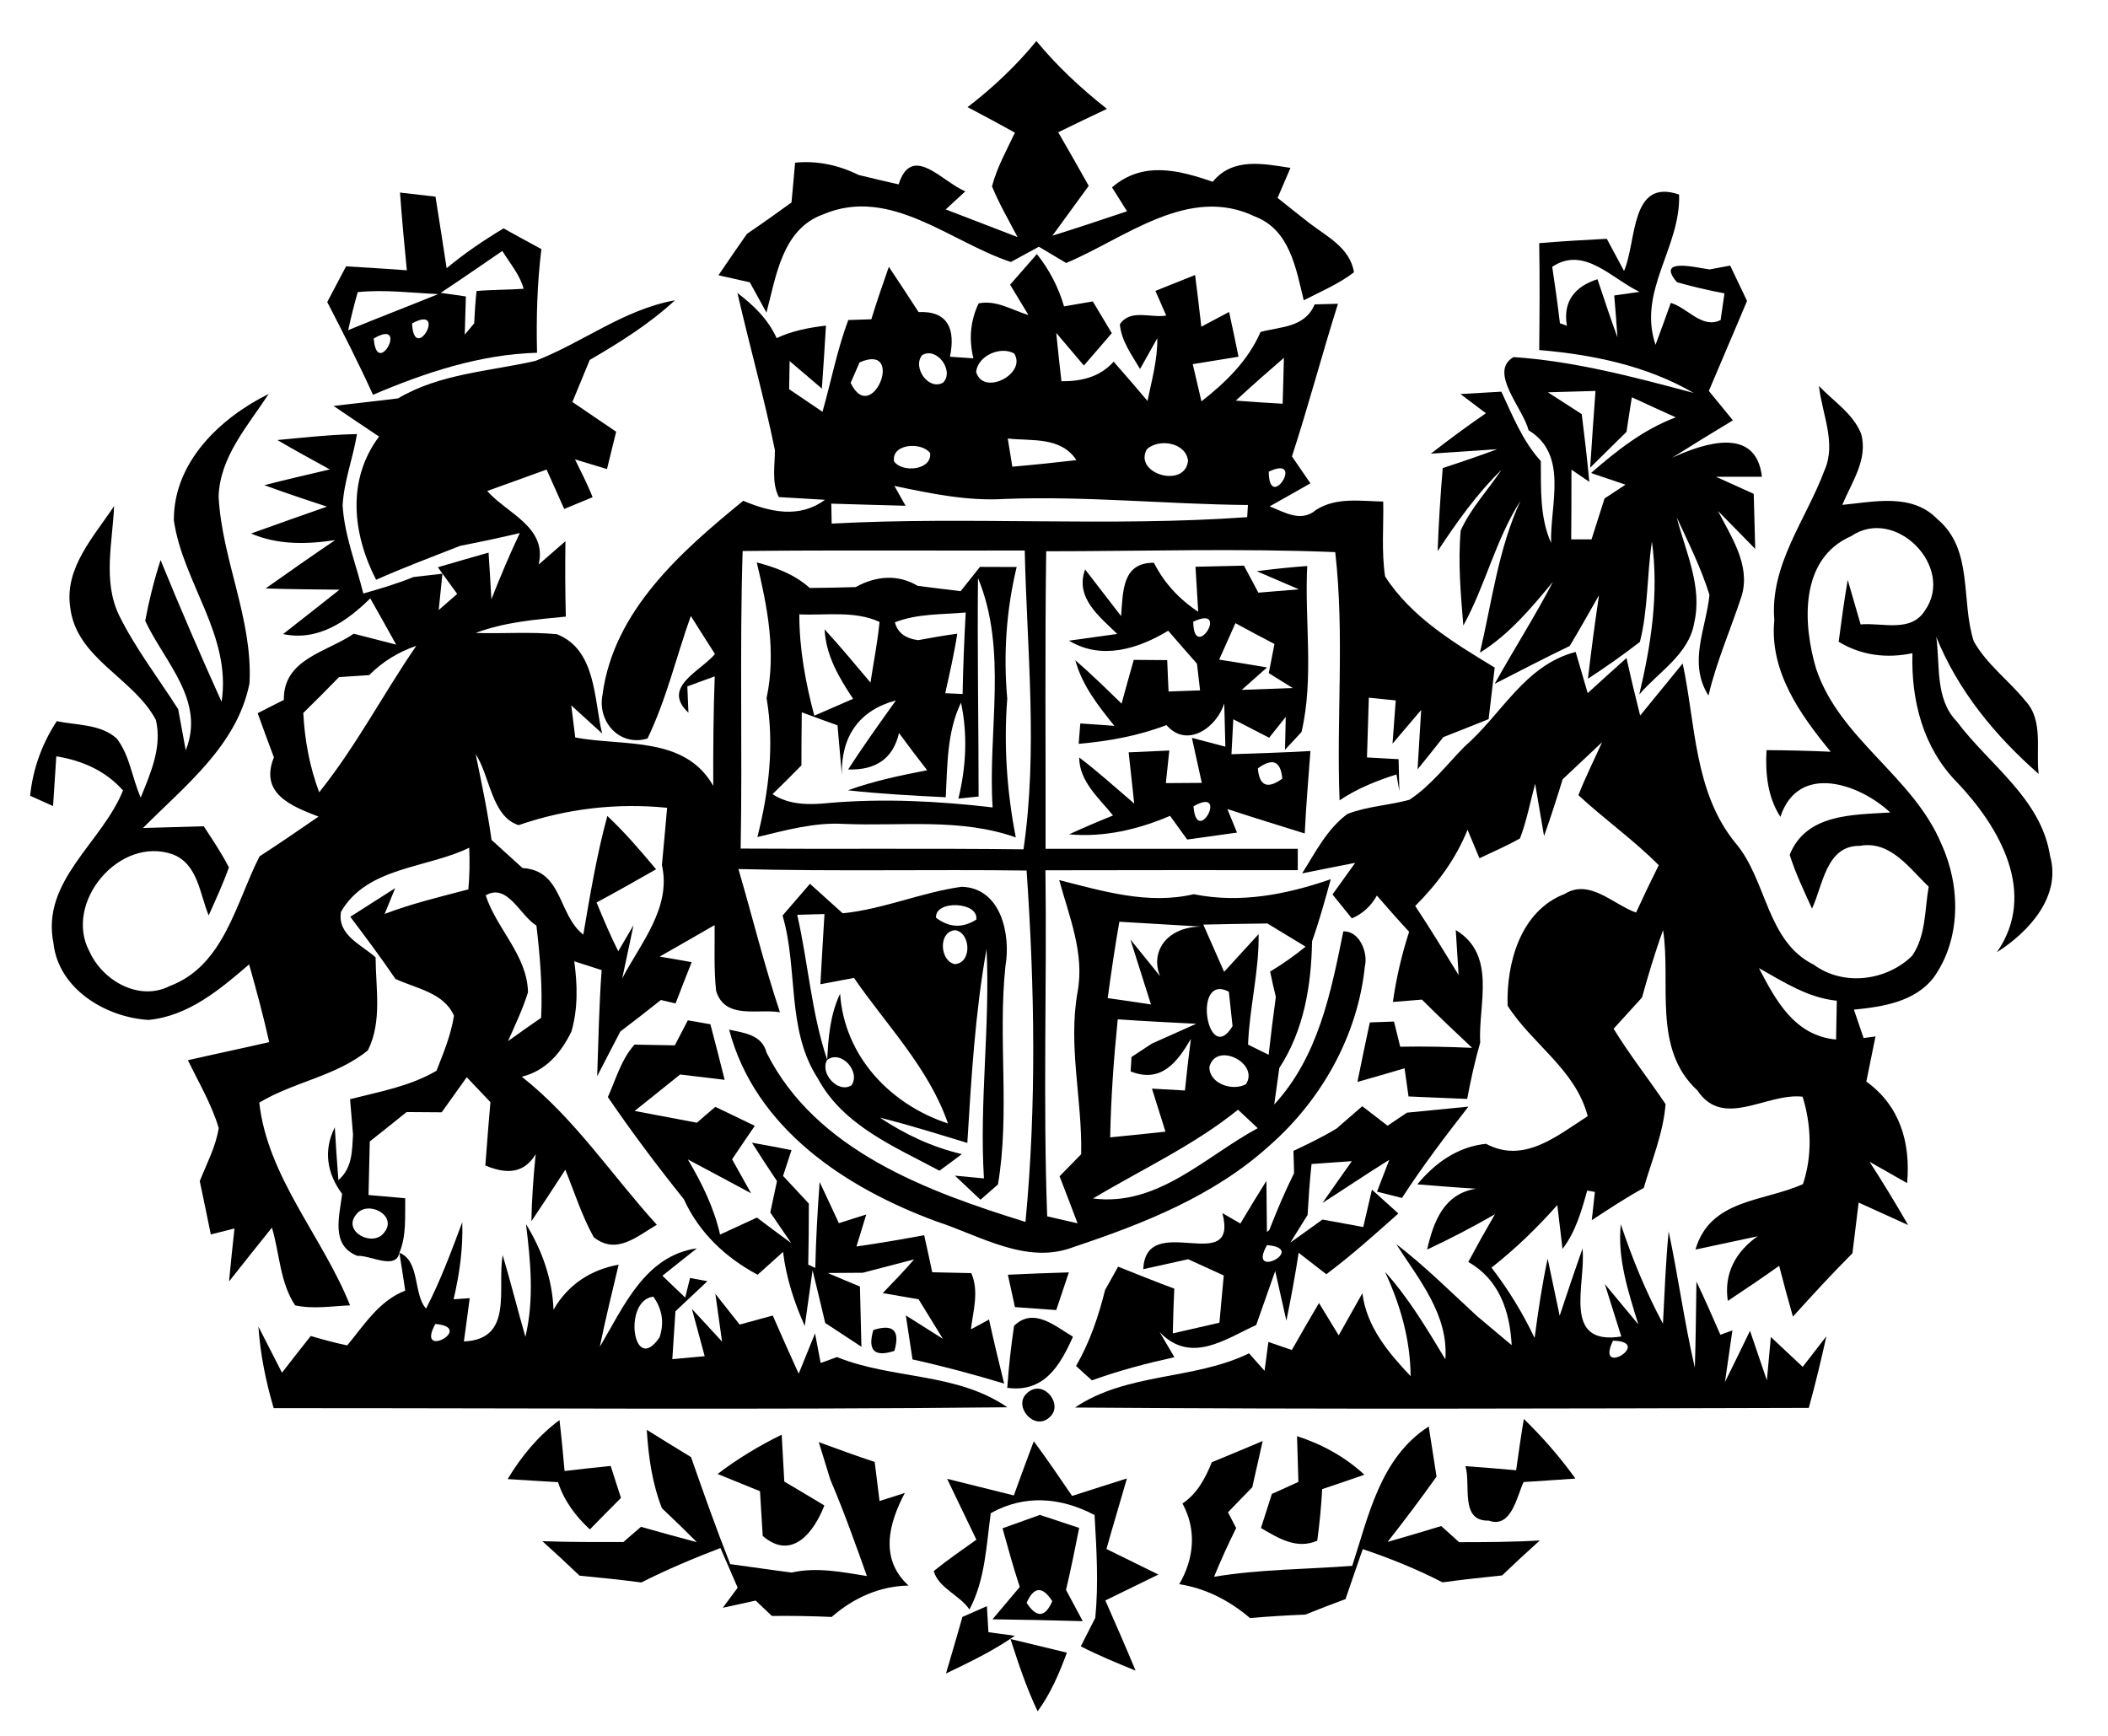 <?xml version="1.0" encoding="UTF-8" ?>
<!DOCTYPE svg PUBLIC "-//W3C//DTD SVG 1.1//EN" "http://www.w3.org/Graphics/SVG/1.1/DTD/svg11.dtd">
<svg width="170pt" height="140pt" viewBox="0 0 170 140" version="1.1" xmlns="http://www.w3.org/2000/svg">
<g id="#000000fe">
<path fill="#000000" opacity="1.00" d=" M 83.58 3.31 C 85.26 5.35 87.20 7.15 89.27 8.78 C 87.95 9.40 86.65 10.03 85.34 10.67 C 86.17 12.10 86.99 13.54 87.80 14.99 C 86.82 16.33 85.85 17.67 84.87 19.01 C 86.89 18.38 88.89 17.71 90.89 17.04 C 90.59 16.56 89.98 15.59 89.68 15.11 C 92.15 12.98 95.01 13.70 97.80 14.66 C 99.42 12.68 101.86 13.20 104.07 13.54 C 103.81 14.15 103.29 15.36 103.03 15.96 C 103.88 16.64 104.73 17.32 105.59 17.99 C 107.00 19.07 108.89 20.00 109.19 21.96 C 107.96 22.91 106.51 23.51 105.14 24.22 C 104.52 21.67 104.02 18.54 101.22 17.47 C 95.85 14.87 90.74 19.22 85.98 21.21 C 85.43 20.88 84.33 20.23 83.78 19.90 C 83.21 20.21 82.08 20.82 81.52 21.13 C 76.62 19.51 71.79 14.99 66.38 17.29 C 63.07 18.49 62.60 22.27 61.81 25.21 C 61.47 24.60 60.81 23.38 60.47 22.77 C 59.63 22.58 58.79 22.39 57.94 22.20 C 58.70 21.08 59.46 19.97 60.24 18.86 C 61.45 18.04 62.65 17.19 63.83 16.33 C 63.91 15.53 64.05 13.92 64.12 13.12 C 65.90 12.94 67.65 13.32 69.24 14.11 C 70.31 14.38 71.39 14.62 72.47 14.87 C 73.54 11.51 76.02 14.70 77.85 15.43 L 76.27 16.89 C 78.20 17.63 80.13 18.38 82.06 19.12 C 81.35 17.77 80.58 16.44 80.00 15.03 C 80.40 13.50 81.18 12.12 81.85 10.70 C 80.59 10.00 79.31 9.31 78.03 8.64 C 80.07 7.08 81.95 5.30 83.58 3.31 Z" />
<path fill="#000000" opacity="1.00" d=" M 32.26 15.53 C 33.22 15.64 34.17 15.75 35.12 15.86 C 35.42 17.78 35.73 19.70 36.02 21.63 C 37.46 20.43 39.01 19.38 40.61 18.42 C 41.62 18.98 42.64 19.54 43.66 20.09 C 43.32 22.86 43.24 25.66 43.31 28.45 C 38.69 28.58 34.29 30.05 30.08 31.84 C 28.93 29.31 27.67 26.83 26.39 24.36 C 26.90 23.40 27.40 22.44 27.91 21.48 C 29.54 21.59 31.18 21.67 32.81 21.80 C 32.60 19.71 32.41 17.62 32.26 15.53 M 35.54 23.62 C 36.04 23.69 37.06 23.83 37.57 23.91 C 37.55 24.68 37.50 26.22 37.48 26.99 C 37.67 26.76 38.05 26.30 38.24 26.08 C 38.28 25.20 38.34 24.33 38.43 23.47 C 39.69 23.36 40.96 23.38 42.23 23.29 C 41.92 22.15 41.12 21.23 40.51 20.24 C 38.85 21.38 37.21 22.51 35.54 23.62 M 28.85 23.56 C 28.56 24.58 28.30 25.60 28.08 26.63 C 30.49 25.63 32.93 24.70 35.34 23.72 C 33.18 23.62 31.01 23.34 28.85 23.56 M 33.23 26.08 C 33.39 29.45 36.16 24.51 33.23 26.08 M 30.14 27.30 C 30.39 30.64 33.04 25.60 30.14 27.30 Z" />
<path fill="#000000" opacity="1.00" d=" M 130.97 21.85 C 132.01 19.48 131.44 14.33 135.41 15.69 C 135.56 19.94 132.04 23.46 133.51 27.81 C 133.93 26.69 134.34 25.56 134.74 24.43 C 136.07 24.80 137.27 26.56 138.76 25.81 C 138.84 25.27 138.99 24.20 139.07 23.66 C 137.78 23.42 136.50 23.12 135.24 22.76 C 133.47 20.71 136.89 21.61 137.87 21.73 C 138.42 21.63 138.97 21.53 139.53 21.42 C 139.98 22.37 140.43 23.32 140.89 24.27 C 139.88 26.69 138.83 29.10 137.81 31.53 C 138.30 32.12 139.27 33.31 139.75 33.90 C 138.11 34.89 136.48 35.89 134.86 36.91 C 137.38 35.76 141.62 34.32 142.09 38.45 C 141.16 38.45 139.31 38.45 138.38 38.45 C 139.14 38.79 140.67 39.48 141.43 39.83 C 141.46 40.94 141.52 43.16 141.55 44.27 C 140.80 43.50 139.30 41.97 138.55 41.21 C 139.61 43.30 141.17 45.54 140.47 48.02 C 139.59 50.72 138.43 53.33 137.78 56.10 C 136.11 53.45 137.58 50.74 137.86 47.98 C 137.19 45.82 136.17 43.78 135.22 41.73 C 135.93 44.49 137.31 47.31 136.63 50.23 C 136.21 52.77 133.74 54.20 132.20 56.01 C 133.16 51.97 133.79 47.83 133.22 43.68 C 132.81 46.36 132.92 49.13 132.25 51.77 C 130.89 52.82 129.49 53.81 128.06 54.74 C 128.32 52.49 128.62 50.25 128.95 48.01 C 128.17 49.38 127.40 50.75 126.59 52.10 C 124.56 53.07 122.55 54.13 120.54 55.15 C 122.07 52.39 123.78 49.73 125.24 46.92 C 123.49 49.04 121.71 51.17 119.35 52.64 C 120.32 48.52 120.83 44.27 122.62 40.39 C 120.61 43.52 119.80 47.21 118.01 50.45 C 117.80 47.90 117.57 45.33 117.80 42.78 C 118.62 40.98 120.00 39.52 121.09 37.89 C 119.09 39.84 117.47 42.13 115.94 44.45 C 116.02 42.22 116.16 39.98 116.35 37.75 C 117.82 37.27 119.29 36.77 120.74 36.23 C 119.40 36.32 116.73 36.50 115.39 36.59 C 116.84 35.46 118.32 34.37 119.83 33.33 C 119.32 32.94 118.29 32.17 117.78 31.78 C 118.60 31.73 120.25 31.64 121.08 31.59 C 121.99 33.54 122.79 35.57 124.26 37.19 C 124.28 39.41 124.16 41.71 125.09 43.79 C 124.99 40.70 126.52 36.68 123.27 34.70 C 122.84 32.94 120.00 29.99 122.06 28.80 C 127.00 29.13 131.81 30.42 136.58 31.69 C 132.79 29.49 128.45 28.60 124.13 28.23 C 124.16 25.36 124.18 22.48 124.13 19.61 C 125.94 19.46 127.76 19.35 129.58 19.26 C 129.93 19.91 130.62 21.20 130.97 21.85 M 125.18 21.52 C 125.41 23.04 125.62 24.55 125.80 26.07 C 125.94 26.12 126.22 26.22 126.36 26.27 C 126.03 24.30 127.01 23.10 128.83 22.52 C 129.36 24.09 129.87 25.66 130.44 27.21 C 130.36 26.08 130.28 24.95 130.18 23.83 C 130.69 23.76 131.71 23.61 132.22 23.54 C 129.99 22.49 127.74 19.79 125.18 21.52 M 136.44 27.17 C 136.96 27.76 136.96 27.76 136.44 27.17 M 124.83 31.64 C 125.74 32.23 126.65 32.82 127.56 33.40 C 127.79 35.22 128.00 37.04 128.17 38.86 L 126.73 37.88 C 126.73 39.75 126.73 41.62 126.71 43.50 C 127.12 43.50 127.94 43.50 128.35 43.50 C 128.70 42.40 129.05 41.30 129.40 40.20 C 129.82 39.92 130.67 39.37 131.09 39.09 C 130.39 38.85 129.00 38.39 128.31 38.15 C 130.37 36.35 132.55 34.63 135.14 33.66 C 133.95 33.13 132.78 32.58 131.60 32.04 C 131.49 32.74 131.27 34.13 131.17 34.83 C 130.43 35.55 128.97 37.00 128.24 37.72 C 128.38 35.66 128.51 33.59 128.67 31.53 C 127.39 31.56 126.11 31.60 124.83 31.64 Z" />
<path fill="#000000" opacity="1.00" d=" M 83.62 20.49 C 84.62 21.75 85.36 23.16 85.81 24.71 C 86.39 24.61 87.55 24.41 88.13 24.31 C 88.51 24.95 89.28 26.23 89.66 26.87 C 89.10 27.52 87.98 28.83 87.41 29.48 C 86.67 28.60 85.92 27.72 85.18 26.85 C 85.31 28.15 85.45 29.45 85.60 30.75 C 87.19 30.76 88.70 30.42 89.81 29.17 C 90.73 30.21 91.64 31.27 92.54 32.34 C 92.88 30.67 93.36 29.00 93.33 27.28 L 91.94 29.76 C 91.27 28.62 90.44 27.52 90.31 26.16 C 91.15 24.88 92.82 25.67 94.05 25.45 C 93.83 24.95 93.40 23.96 93.18 23.46 C 93.98 23.14 95.58 22.50 96.38 22.18 C 96.56 23.57 96.72 24.96 96.88 26.35 C 97.44 26.05 98.56 25.46 99.12 25.16 C 99.38 26.36 99.64 27.56 99.88 28.77 C 98.65 28.97 97.42 29.17 96.19 29.37 C 96.36 30.12 96.72 31.62 96.89 32.37 C 98.85 30.84 100.65 29.09 101.66 26.77 C 103.29 26.34 105.24 26.42 106.02 24.55 L 107.90 24.50 C 106.61 28.59 105.52 32.73 104.19 36.81 C 104.56 37.35 105.31 38.44 105.68 38.98 C 104.86 39.45 103.22 40.38 102.39 40.84 C 103.61 41.32 104.93 42.16 106.14 41.12 C 107.77 40.08 109.72 40.42 111.55 40.45 C 111.59 42.46 111.40 44.49 111.70 46.49 C 113.82 49.78 117.27 51.86 120.54 53.84 C 120.38 55.22 120.22 56.61 120.05 58.00 C 118.84 58.49 117.62 58.97 116.40 59.45 C 115.71 60.32 115.02 61.19 114.32 62.05 C 114.39 60.85 114.54 58.45 114.61 57.26 C 114.03 57.94 112.88 59.30 112.30 59.98 C 112.36 59.11 112.49 57.36 112.56 56.49 L 110.39 56.27 C 110.35 57.48 110.28 59.89 110.24 61.09 C 110.88 61.13 112.16 61.19 112.79 61.23 C 112.81 61.87 112.84 63.15 112.85 63.80 L 112.62 62.46 C 111.01 62.97 109.44 63.60 108.03 64.55 C 107.77 57.88 108.44 51.16 107.68 44.53 C 99.92 44.21 92.14 44.46 84.37 44.46 C 84.26 52.46 84.34 60.46 84.32 68.46 C 91.10 68.45 97.88 68.46 104.66 68.46 L 104.66 70.18 C 97.88 70.18 91.10 70.17 84.31 70.19 C 84.43 79.49 84.11 88.81 84.45 98.10 C 85.06 98.24 86.29 98.52 86.90 98.66 C 86.54 97.71 85.82 95.81 85.45 94.87 C 85.89 94.42 86.76 93.53 87.19 93.09 C 87.29 88.71 86.12 84.36 86.90 80.01 C 87.48 76.89 86.22 73.91 85.42 70.98 C 88.97 71.88 92.59 72.98 96.27 72.12 C 100.03 72.88 103.76 72.14 107.32 70.91 C 106.86 72.59 106.39 74.28 105.81 75.92 C 105.75 79.50 105.15 83.10 103.17 86.14 C 103.07 86.88 102.87 88.34 102.76 89.08 C 106.31 85.23 107.34 80.04 108.33 75.12 C 109.64 75.06 110.34 76.84 110.07 77.93 C 109.50 83.51 106.57 88.72 102.38 92.39 C 97.94 96.43 92.24 98.69 86.62 100.56 C 82.82 102.05 79.07 99.67 75.52 98.51 C 68.21 95.82 60.90 91.02 58.80 83.04 C 60.02 83.31 61.45 83.45 61.82 84.90 C 65.79 92.80 74.77 96.09 82.70 98.55 C 83.60 89.15 83.44 79.62 82.79 70.21 C 75.05 70.11 67.30 70.29 59.55 70.09 C 60.68 73.94 61.63 77.84 62.90 81.64 C 61.11 81.34 58.46 82.26 57.75 79.91 C 57.56 78.15 57.65 76.37 57.63 74.61 C 56.16 75.47 54.68 76.30 53.20 77.15 C 53.85 77.26 55.14 77.48 55.78 77.60 C 55.34 78.70 54.91 79.82 54.48 80.93 C 54.19 80.86 53.59 80.72 53.30 80.65 C 52.22 81.51 51.13 82.36 50.03 83.19 C 49.40 84.39 48.78 85.60 48.16 86.80 C 48.26 83.95 48.31 81.09 48.52 78.24 C 47.97 78.06 46.86 77.71 46.31 77.53 C 46.57 79.42 46.62 81.35 46.08 83.20 C 45.24 84.92 44.03 86.36 42.08 86.84 C 46.35 90.20 49.34 94.79 52.97 98.78 C 51.37 99.71 49.71 101.25 47.88 99.78 C 46.92 98.05 46.33 96.16 45.59 94.34 C 44.69 95.73 43.78 97.12 42.86 98.49 C 42.88 96.69 43.02 94.88 43.20 93.09 C 42.19 94.76 40.70 94.65 39.14 94.00 C 39.27 92.30 39.40 90.60 39.55 88.89 C 39.07 88.39 38.12 87.38 37.64 86.88 C 36.97 87.82 36.29 88.76 35.62 89.71 C 34.91 89.70 33.50 89.70 32.79 89.69 C 31.80 90.49 30.81 91.28 29.82 92.06 C 29.79 93.50 29.76 94.94 29.72 96.38 C 30.46 96.45 31.94 96.57 32.68 96.64 C 32.65 98.11 32.79 99.64 32.21 101.04 C 31.92 102.47 29.80 101.20 28.82 101.29 C 26.63 100.43 27.39 98.06 27.59 96.29 C 26.39 94.67 26.05 92.82 27.00 90.92 C 27.08 92.34 27.18 93.76 27.29 95.18 C 28.43 94.19 28.39 92.80 28.47 91.50 C 28.41 90.78 28.29 89.36 28.23 88.65 C 30.60 88.05 33.07 87.61 35.20 86.36 C 35.77 84.92 36.37 83.46 36.61 81.92 C 35.80 80.05 33.55 79.73 31.89 78.95 C 30.73 77.24 29.49 75.59 28.25 73.94 C 29.15 73.36 30.96 72.21 31.87 71.63 L 31.02 73.71 C 33.22 72.87 35.50 72.33 37.77 71.73 C 37.87 70.61 37.89 69.49 37.84 68.37 C 34.43 70.04 29.59 69.90 27.50 73.54 C 27.18 75.41 29.16 76.20 30.29 77.21 C 30.30 79.70 30.83 82.39 29.67 84.71 C 27.12 86.80 23.69 87.25 20.91 88.93 C 21.58 94.96 26.02 99.74 28.23 105.28 C 26.76 105.34 25.26 105.60 23.80 105.28 C 22.57 103.43 22.55 101.08 21.93 99.01 C 20.77 100.45 19.62 101.90 18.47 103.35 C 18.61 101.93 18.75 100.50 18.91 99.08 C 18.43 99.20 17.48 99.44 17.00 99.56 C 16.71 98.12 16.41 96.69 16.11 95.26 C 16.67 93.85 17.40 92.49 17.64 90.98 C 17.06 89.05 16.03 87.31 15.15 85.51 C 17.33 85.01 19.53 84.55 21.71 84.05 C 21.24 81.94 20.68 79.86 20.09 77.78 C 17.74 79.80 15.20 81.95 11.97 82.26 C 8.52 82.05 4.71 79.76 4.31 76.06 C 3.30 71.04 8.24 67.96 9.92 63.75 C 8.51 62.16 6.62 61.33 4.54 61.00 C 4.48 62.01 4.35 64.01 4.28 65.01 C 3.82 64.80 2.89 64.39 2.43 64.18 C 2.65 62.01 3.39 59.98 4.58 58.16 C 6.20 58.51 8.10 58.38 9.41 59.56 C 10.48 60.93 10.65 62.77 11.35 64.32 C 12.15 62.34 13.09 60.24 12.57 58.06 C 10.75 54.64 6.13 53.12 5.66 48.96 C 5.19 45.80 7.59 43.25 9.20 40.82 C 9.08 43.74 8.27 46.87 9.61 49.64 C 10.93 52.31 12.77 54.69 14.37 57.20 C 14.52 58.02 14.83 59.68 14.98 60.51 C 16.59 56.51 13.27 53.41 11.71 50.07 C 12.02 48.41 12.43 46.78 12.95 45.17 C 14.52 49.01 16.16 52.82 17.87 56.60 C 18.69 51.23 14.75 47.02 14.02 41.96 C 14.00 37.27 17.74 33.72 21.67 31.77 C 20.00 34.33 17.72 36.85 17.63 40.06 C 17.90 45.16 20.40 49.95 20.12 55.11 C 19.14 60.10 14.92 63.37 11.53 66.78 C 13.16 66.74 14.80 66.69 16.43 66.64 C 17.14 67.73 17.87 68.80 18.46 69.96 C 17.99 71.28 17.40 72.55 16.83 73.83 C 16.11 72.11 15.97 69.72 13.97 68.92 C 9.64 67.35 5.08 72.82 7.23 76.77 C 8.29 79.10 11.22 80.78 13.68 79.53 C 18.08 77.88 19.02 72.81 20.93 69.07 C 22.53 68.03 24.11 66.95 25.69 65.86 C 23.41 64.99 20.93 63.97 22.09 61.08 C 21.64 59.90 21.21 58.71 20.78 57.52 C 21.31 57.25 22.36 56.71 22.89 56.45 C 22.84 53.14 26.35 52.60 28.53 51.11 C 29.67 51.40 30.81 51.69 31.95 51.99 C 31.26 50.74 30.56 49.50 29.86 48.26 C 27.94 50.15 25.64 51.73 22.83 51.14 C 24.35 49.95 25.87 48.76 27.38 47.56 C 25.39 47.53 23.41 47.53 21.42 47.46 C 23.28 46.14 25.14 44.84 27.03 43.56 C 24.75 43.91 22.41 43.96 20.25 43.03 C 22.29 42.30 24.32 41.57 26.37 40.86 C 24.68 40.31 22.99 39.74 21.32 39.13 C 23.08 38.68 24.84 38.27 26.60 37.86 C 25.18 37.08 23.76 36.31 22.37 35.49 C 24.51 35.29 26.64 35.05 28.79 35.01 C 28.47 36.94 27.74 38.80 27.63 40.76 C 27.78 43.20 28.72 45.51 29.30 47.87 C 30.66 47.48 32.02 47.08 33.34 46.54 C 33.92 46.47 35.09 46.34 35.68 46.27 C 35.60 47.01 35.45 48.47 35.38 49.20 C 35.75 48.87 36.50 48.22 36.87 47.90 C 36.48 47.36 35.70 46.29 35.31 45.75 C 36.67 45.35 38.04 44.96 39.40 44.57 C 39.46 45.51 39.58 47.39 39.63 48.33 C 40.34 46.53 41.09 44.74 41.92 42.99 C 40.33 43.37 38.73 43.71 37.12 44.02 C 34.85 44.91 32.56 45.77 30.33 46.76 C 28.43 43.06 27.95 38.70 30.57 35.21 C 29.34 34.39 28.12 33.57 26.90 32.74 C 28.63 32.53 30.37 32.35 32.10 32.13 C 35.48 30.13 39.43 29.96 43.17 29.11 C 46.99 27.63 50.31 24.96 54.43 24.22 C 52.37 26.13 49.98 27.62 47.56 29.03 C 47.09 30.16 46.63 31.29 46.16 32.42 C 47.33 33.22 48.51 34.02 49.69 34.82 C 49.50 35.57 49.13 37.08 48.95 37.83 C 48.09 37.57 47.23 37.31 46.37 37.05 C 46.86 38.05 47.38 39.05 47.79 40.10 C 47.22 40.34 46.07 40.81 45.50 41.05 C 45.02 39.99 44.55 38.93 44.08 37.87 C 42.48 38.45 40.89 39.03 39.29 39.60 C 40.88 41.41 44.15 42.50 43.44 45.53 C 43.98 45.06 45.06 44.12 45.60 43.65 C 45.57 45.68 45.58 47.71 45.63 49.73 C 43.17 49.97 40.69 50.17 38.36 51.05 C 40.54 51.12 42.73 50.94 44.91 51.15 C 48.09 52.40 47.89 56.40 48.56 59.16 C 47.94 58.59 46.69 57.46 46.07 56.89 C 46.15 57.54 46.31 58.83 46.39 59.48 C 50.29 60.21 55.23 59.33 57.52 63.38 C 57.51 60.44 57.53 57.49 57.64 54.55 C 57.08 54.75 55.98 55.16 55.43 55.36 L 55.52 57.48 C 53.32 55.43 56.44 54.18 57.66 52.75 C 57.17 51.98 56.19 50.45 55.71 49.68 C 54.54 52.97 53.74 56.41 52.22 59.56 C 49.98 60.25 48.16 58.21 48.59 56.04 C 49.47 49.26 54.95 44.46 59.94 40.39 C 62.13 41.31 64.47 41.83 66.53 40.31 C 65.60 40.26 63.74 40.14 62.81 40.09 C 62.21 38.90 62.50 37.55 62.49 36.29 C 61.62 32.04 60.44 27.86 59.47 23.63 C 60.77 24.61 61.95 25.76 62.63 27.27 C 63.88 26.68 65.25 26.42 66.61 26.26 C 66.51 27.95 66.40 29.65 66.28 31.34 C 65.41 30.60 64.54 29.86 63.68 29.12 C 63.67 29.69 63.65 30.83 63.64 31.39 C 64.53 32.00 65.43 32.60 66.33 33.21 C 67.03 30.75 67.51 28.21 68.41 25.81 C 68.87 25.80 69.80 25.77 70.27 25.75 C 70.70 24.33 71.19 22.93 71.68 21.52 C 72.49 22.73 73.29 23.95 74.08 25.17 C 76.48 25.06 77.06 26.58 76.61 28.77 L 78.50 28.90 C 78.12 27.34 78.26 25.86 78.92 24.47 C 80.35 24.17 81.63 25.02 82.94 25.41 C 82.44 24.59 81.95 23.78 81.46 22.96 C 82.00 22.34 83.08 21.10 83.62 20.49 M 74.37 28.64 C 73.55 29.62 74.89 31.55 76.07 30.85 C 76.97 29.88 75.54 27.95 74.37 28.64 M 78.72 29.99 C 79.27 31.98 82.83 30.16 81.79 28.51 C 80.68 27.89 78.87 28.68 78.72 29.99 M 69.32 29.23 C 69.14 29.64 68.78 30.47 68.60 30.88 C 70.32 34.47 73.06 27.58 69.32 29.23 M 99.66 32.31 C 100.92 32.41 102.18 32.49 103.44 32.56 C 103.48 31.33 103.51 30.09 103.54 28.86 C 102.23 29.99 100.93 31.14 99.66 32.31 M 81.27 35.37 C 81.36 35.93 81.55 37.07 81.64 37.64 C 83.37 37.49 85.09 37.31 86.81 37.11 C 85.55 35.20 83.22 35.58 81.27 35.37 M 72.10 37.21 C 72.77 38.16 75.17 37.92 75.01 36.54 C 74.32 35.62 71.88 35.77 72.10 37.21 M 92.48 36.24 C 91.41 38.23 95.58 39.42 95.81 37.16 C 95.63 35.67 93.44 35.34 92.48 36.24 M 102.32 38.04 C 102.33 41.41 105.33 36.62 102.32 38.04 M 72.13 39.19 C 72.35 39.59 72.81 40.39 73.03 40.79 C 71.04 40.73 69.04 40.69 67.04 40.62 C 67.05 41.02 67.06 41.83 67.07 42.23 C 78.22 41.63 89.42 42.51 100.58 41.71 L 100.64 40.73 C 94.10 40.67 87.57 39.99 81.03 40.24 C 78.01 40.43 75.05 39.80 72.13 39.19 M 59.89 44.44 C 59.64 52.44 59.88 60.44 59.73 68.44 C 67.34 68.49 74.94 68.41 82.54 68.50 C 83.71 60.48 82.82 52.44 82.64 44.40 C 75.05 44.42 67.47 44.36 59.89 44.44 M 29.77 54.45 C 28.96 54.51 28.15 54.56 27.34 54.61 C 26.39 55.59 25.43 56.55 24.46 57.50 C 24.57 59.69 24.97 61.84 25.74 63.90 C 28.71 60.20 30.89 55.99 33.57 52.09 C 32.12 52.58 30.85 53.37 29.77 54.45 M 38.36 60.82 C 38.83 63.12 39.32 65.41 39.64 67.74 C 40.47 68.49 41.30 69.25 42.14 70.01 C 45.39 70.20 44.98 73.77 47.04 75.38 C 47.59 72.17 48.12 68.95 48.98 65.81 C 50.40 67.14 51.66 68.62 52.91 70.11 C 51.32 71.02 49.72 71.92 48.11 72.79 C 48.66 74.11 49.21 75.44 49.86 76.72 L 51.09 74.62 C 50.86 75.69 50.41 77.84 50.18 78.91 C 51.66 76.07 54.16 73.21 53.38 69.77 C 53.52 68.23 53.67 66.69 53.80 65.15 C 49.74 64.74 45.67 65.22 41.82 66.55 C 39.64 65.84 39.54 62.64 38.36 60.82 M 39.17 72.21 C 40.04 74.91 42.52 77.04 42.58 80.03 C 42.16 81.39 41.54 82.67 40.97 83.97 C 41.85 83.33 42.74 82.71 43.64 82.09 C 43.76 79.60 43.55 77.12 43.26 74.65 C 41.94 73.85 40.93 71.19 39.17 72.21 M 43.19 71.97 C 43.71 72.58 43.71 72.58 43.19 71.97 M 89.33 80.50 C 90.49 80.66 91.65 80.83 92.82 81.01 C 92.40 79.70 91.57 77.08 91.16 75.77 L 94.98 80.49 C 92.07 78.27 93.16 74.77 96.87 74.73 C 94.67 74.60 92.47 74.47 90.27 74.34 C 89.91 76.39 89.61 78.44 89.33 80.50 M 97.04 74.57 C 97.46 75.52 98.30 77.43 98.72 78.38 C 99.41 77.62 100.81 76.10 101.50 75.34 C 101.55 78.33 100.76 81.27 100.65 84.25 L 102.31 85.07 C 102.48 83.51 102.68 81.95 102.89 80.40 C 102.72 79.72 102.57 79.04 102.43 78.36 C 103.43 77.76 104.38 77.09 105.29 76.35 C 104.52 75.88 102.98 74.95 102.21 74.48 C 100.49 74.50 98.76 74.53 97.04 74.57 M 99.40 82.76 C 99.33 82.06 99.18 80.68 99.10 79.98 C 96.11 78.43 97.37 86.12 99.40 82.76 M 90.14 82.21 C 89.82 85.38 89.59 88.55 89.53 91.73 C 91.02 91.59 92.50 91.43 93.99 91.27 C 93.63 90.11 93.26 88.96 92.90 87.80 C 93.56 87.84 94.89 87.91 95.56 87.95 C 95.70 86.56 95.86 85.17 96.04 83.79 C 94.96 85.64 93.65 87.40 91.18 86.41 C 91.20 86.12 91.23 85.54 91.25 85.25 C 91.66 84.98 92.48 84.44 92.89 84.17 C 94.08 83.64 95.27 83.10 96.47 82.57 C 94.36 82.46 92.25 82.36 90.14 82.21 M 43.30 84.22 C 43.73 84.85 43.73 84.85 43.30 84.22 M 97.53 86.06 C 97.53 87.43 99.43 88.03 100.48 87.44 C 101.59 85.75 98.06 83.97 97.53 86.06 M 30.26 89.22 C 30.82 89.76 30.82 89.76 30.26 89.22 M 99.84 89.50 C 96.26 92.39 92.07 94.31 88.15 96.66 C 93.37 97.33 97.20 93.27 101.43 90.99 C 100.90 90.49 100.37 89.99 99.84 89.50 M 28.71 97.97 C 27.60 99.35 30.09 100.62 30.98 99.41 C 32.12 98.01 29.61 96.73 28.71 97.97 Z" />
<path fill="#000000" opacity="1.00" d=" M 146.69 31.13 C 147.85 32.36 149.43 33.34 150.09 34.98 C 150.67 37.04 149.32 38.91 148.57 40.72 C 151.15 40.47 154.20 39.75 156.24 41.87 C 159.18 44.32 158.11 48.49 159.18 51.73 C 160.23 53.60 162.01 54.88 163.34 56.53 C 164.82 58.11 164.16 60.47 164.41 62.42 C 160.90 59.34 157.92 55.73 156.15 51.37 C 156.47 53.66 156.04 56.37 157.80 58.18 C 160.43 61.70 164.62 64.41 165.33 69.04 C 166.25 72.32 163.59 75.18 161.04 76.80 C 164.35 72.04 161.24 66.68 157.82 63.09 C 155.09 60.32 154.11 56.48 154.23 52.68 C 152.16 53.12 150.11 52.87 148.28 51.76 C 148.50 50.09 148.72 48.43 149.01 46.77 C 149.27 47.67 149.79 49.46 150.05 50.36 C 151.81 50.20 154.12 51.06 155.25 49.22 C 157.68 45.73 152.85 40.81 149.29 43.24 C 145.13 45.05 145.37 50.27 146.46 53.93 C 148.36 59.64 154.33 62.63 156.59 68.13 C 158.12 71.50 158.15 75.75 155.94 78.84 C 154.42 80.81 151.82 81.20 149.51 81.43 C 149.71 82.00 150.10 83.15 150.29 83.72 L 151.25 83.59 C 151.06 84.50 150.69 86.32 150.51 87.23 C 153.23 89.19 154.09 92.17 153.80 95.42 C 153.04 94.99 151.53 94.13 150.77 93.70 C 151.85 95.37 152.89 97.07 153.88 98.80 C 152.55 98.20 151.22 97.59 149.89 96.99 C 149.73 98.35 149.56 99.71 149.39 101.08 C 147.74 102.73 146.16 104.45 144.59 106.19 C 144.20 104.82 143.83 103.46 143.48 102.09 C 142.12 103.06 140.73 104.00 139.34 104.92 C 139.01 102.71 139.97 100.96 141.74 99.71 C 140.49 99.98 137.98 100.51 136.73 100.78 C 137.92 96.68 142.25 96.93 145.40 95.50 C 146.16 93.22 146.08 90.72 145.37 88.45 C 142.46 88.12 138.98 91.09 136.89 87.95 C 133.24 84.59 134.78 79.35 134.12 75.02 C 133.47 76.80 132.93 78.62 132.42 80.45 C 131.66 81.29 130.89 82.13 130.13 82.97 C 131.42 85.08 132.95 87.01 134.32 89.05 C 134.14 91.38 133.21 93.58 132.56 95.81 C 131.12 96.60 129.74 97.51 128.37 98.41 C 128.43 97.84 128.56 96.70 128.62 96.13 C 128.47 96.10 128.16 96.05 128.00 96.02 C 127.54 97.67 127.07 99.34 126.01 100.73 C 125.91 99.84 125.70 98.07 125.59 97.19 C 123.97 99.02 122.20 100.73 120.28 102.24 C 121.64 103.99 122.80 105.90 123.76 107.91 C 124.04 105.76 124.36 103.62 124.81 101.51 C 125.05 102.66 125.54 104.97 125.78 106.12 C 126.37 104.31 126.99 102.50 127.62 100.70 C 127.93 103.52 125.89 108.57 130.75 107.79 C 130.42 106.73 129.75 104.61 129.42 103.56 C 130.10 104.37 131.44 106.00 132.12 106.81 C 131.32 104.19 130.42 101.52 130.71 98.74 C 131.63 101.50 132.73 104.19 134.11 106.76 C 134.24 104.27 134.33 101.78 134.57 99.31 C 135.34 102.96 135.84 106.67 136.68 110.31 C 136.76 107.99 136.77 105.67 136.81 103.36 C 137.48 104.78 138.12 106.21 138.74 107.65 L 139.71 107.30 C 139.56 108.34 139.26 110.42 139.11 111.46 C 139.79 110.09 140.47 108.71 141.13 107.33 C 141.47 108.33 142.15 110.33 142.49 111.33 C 142.57 110.46 142.73 108.71 142.81 107.83 C 143.67 108.63 144.53 109.44 145.38 110.24 C 145.86 109.63 146.81 108.39 147.29 107.77 C 146.86 109.71 146.40 111.64 145.87 113.55 C 126.14 113.60 106.41 113.67 86.69 113.52 C 90.91 110.68 96.27 111.32 100.73 109.15 C 101.04 109.50 101.67 110.21 101.98 110.56 C 102.06 109.98 102.21 108.81 102.29 108.23 C 102.76 108.39 103.71 108.72 104.18 108.88 C 104.90 107.61 105.63 106.35 106.37 105.09 C 106.77 105.74 107.56 107.05 107.96 107.70 C 108.44 106.85 109.40 105.15 109.87 104.30 C 110.21 107.01 111.96 109.09 113.76 110.99 C 113.74 108.05 112.93 105.23 111.69 102.57 C 113.62 104.71 115.08 107.18 116.56 109.63 C 116.83 106.03 114.42 103.19 112.60 100.34 C 114.91 102.11 116.97 104.17 119.11 106.14 C 119.81 106.72 121.21 107.90 121.91 108.49 C 121.76 105.70 120.88 103.18 118.41 101.78 C 119.10 100.49 119.82 99.20 120.56 97.93 C 118.78 98.96 116.95 99.91 115.09 100.78 C 115.61 98.50 116.45 96.28 119.04 95.87 C 117.46 95.78 115.87 95.64 114.30 95.52 C 115.74 93.78 117.55 92.49 119.84 92.25 C 122.90 93.89 125.57 91.60 128.04 90.02 C 127.06 86.25 123.56 84.22 121.58 81.11 C 121.48 77.66 122.62 73.47 126.18 72.10 C 128.19 70.84 130.10 72.95 131.94 73.60 C 132.53 72.31 133.14 71.04 133.77 69.78 C 131.75 67.74 129.39 66.08 127.29 64.13 C 127.86 62.68 128.56 61.28 129.20 59.86 C 128.14 60.86 127.08 61.86 126.02 62.85 C 125.55 64.38 125.06 65.92 124.52 67.43 C 124.34 66.37 123.98 64.26 123.80 63.21 C 123.41 64.68 123.12 66.19 122.58 67.62 C 121.52 68.22 120.40 68.70 119.31 69.22 C 119.07 68.65 118.59 67.50 118.35 66.92 C 117.41 69.27 115.91 71.29 114.13 73.07 C 115.35 74.89 116.47 76.77 117.63 78.64 L 117.40 75.01 C 120.74 77.03 119.20 81.01 119.37 84.09 C 118.94 85.58 118.61 87.10 118.32 88.63 C 116.74 88.56 115.17 88.51 113.59 88.43 C 113.51 87.87 113.35 86.73 113.27 86.16 C 112.00 86.54 110.74 86.90 109.47 87.26 C 109.79 85.65 110.13 84.06 110.47 82.46 C 110.96 82.44 111.94 82.41 112.42 82.39 C 112.55 82.90 112.80 83.92 112.92 84.42 C 114.85 84.38 116.79 84.43 118.72 84.51 C 117.35 83.23 116.00 81.94 114.67 80.62 C 114.08 80.67 112.91 80.76 112.33 80.81 C 112.60 78.89 113.04 76.99 113.64 75.15 C 112.75 74.19 111.89 73.22 111.04 72.23 C 110.56 73.08 109.89 73.70 109.02 74.07 C 108.63 73.59 107.85 72.62 107.46 72.14 C 107.92 71.50 108.83 70.23 109.29 69.59 C 108.22 69.80 106.08 70.22 105.01 70.44 C 106.08 68.75 107.01 66.87 108.66 65.65 C 110.26 65.02 112.02 64.96 113.67 64.50 C 115.40 63.36 116.67 61.67 118.11 60.21 C 121.11 57.61 122.95 53.65 127.07 52.58 C 127.39 53.68 127.71 54.79 128.04 55.90 C 129.08 54.95 130.12 54.01 131.17 53.07 C 131.51 54.62 131.88 56.17 132.27 57.71 C 133.41 56.32 134.55 54.91 135.70 53.51 C 136.75 58.41 136.61 63.89 139.95 67.98 C 142.52 70.99 142.43 75.90 146.28 77.81 C 148.66 79.56 152.14 79.12 154.21 77.08 C 155.33 75.45 155.21 73.37 155.54 71.51 C 153.97 70.03 152.47 67.77 149.98 68.22 C 147.26 68.18 147.01 71.43 146.13 73.28 C 145.48 71.85 144.80 70.44 144.33 68.94 C 145.66 65.61 149.46 65.72 152.44 65.53 C 149.95 63.20 145.02 61.50 143.58 65.88 C 142.54 64.27 142.36 62.38 142.46 60.50 C 144.18 60.51 145.91 60.55 147.64 60.63 C 145.16 57.62 142.68 54.12 143.09 50.01 C 142.72 45.55 145.65 41.92 147.13 37.95 C 148.12 35.74 146.93 33.37 146.69 31.13 M 141.85 78.08 C 143.21 80.69 144.72 83.53 148.07 83.84 C 148.09 82.79 148.11 81.75 148.13 80.71 C 145.80 80.48 143.83 79.19 141.85 78.08 M 130.08 108.13 C 128.61 111.18 133.39 108.20 130.08 108.13 Z" />
<path fill="#000000" opacity="1.00" d=" M 61.03 45.36 C 62.58 45.77 64.09 46.33 65.30 47.42 C 66.54 47.41 67.77 47.39 69.00 47.35 C 70.62 46.46 72.38 46.28 74.01 47.25 C 74.88 47.36 76.61 47.58 77.47 47.68 C 77.86 47.19 78.64 46.21 79.03 45.72 C 79.77 45.72 81.25 45.73 81.99 45.73 C 81.15 49.21 80.91 52.78 81.23 56.35 C 80.94 60.10 81.20 63.85 81.92 67.54 C 77.43 65.95 72.70 66.65 68.05 66.45 C 65.68 66.31 63.37 66.96 61.08 67.51 C 62.01 63.82 62.46 60.08 61.82 56.30 C 62.61 52.61 61.89 48.96 61.03 45.36 M 78.87 46.62 C 78.81 52.49 78.92 58.37 78.92 64.24 C 78.52 64.28 77.70 64.37 77.29 64.41 C 77.91 61.88 78.05 59.25 77.50 56.67 C 76.35 59.06 76.41 61.73 76.27 64.30 C 73.64 64.17 71.00 64.03 68.38 63.74 C 70.45 62.99 72.61 62.54 74.77 62.12 C 74.00 61.13 73.24 60.13 72.50 59.12 C 72.03 61.15 70.67 62.13 68.40 62.06 C 69.62 60.16 70.94 58.33 72.25 56.49 C 69.30 57.28 67.83 59.37 67.89 62.47 C 67.80 61.48 67.63 59.49 67.54 58.50 C 66.82 58.24 65.38 57.72 64.66 57.45 C 64.64 58.88 64.63 60.30 64.63 61.73 C 63.87 62.51 63.09 63.28 62.30 64.05 C 63.66 64.95 65.32 64.92 66.87 64.76 C 71.26 64.38 75.68 64.61 80.05 65.12 C 79.65 58.98 81.29 52.45 78.87 46.62 M 64.46 49.55 C 64.46 52.33 64.96 55.05 65.67 57.72 C 66.46 57.38 68.02 56.70 68.80 56.36 C 67.66 54.66 66.60 52.85 66.50 50.76 C 67.78 52.15 68.98 53.61 70.20 55.05 C 70.45 53.42 70.77 51.80 70.93 50.16 C 68.92 49.23 66.60 49.65 64.46 49.55 M 72.17 50.19 C 72.38 51.02 73.01 51.50 74.05 51.63 C 75.10 51.43 76.15 51.25 77.20 51.11 C 76.95 52.73 76.58 54.32 76.23 55.91 C 76.58 55.93 77.28 55.96 77.63 55.97 C 77.67 53.78 77.76 51.59 77.88 49.40 C 75.97 49.57 73.98 49.48 72.17 50.19 Z" />
<path fill="#000000" opacity="1.00" d=" M 90.10 51.13 C 88.66 49.72 86.67 48.20 87.51 45.93 C 88.24 46.87 89.69 48.75 90.41 49.69 C 90.57 47.71 90.48 45.36 93.06 45.39 C 93.88 47.02 95.11 48.34 96.63 49.34 C 96.57 48.43 96.46 46.62 96.41 45.71 C 97.39 45.69 99.34 45.64 100.32 45.62 C 100.61 46.16 101.19 47.26 101.48 47.80 C 102.57 47.71 103.66 47.62 104.75 47.53 C 103.90 47.17 102.20 46.43 101.35 46.07 C 102.70 45.89 104.06 45.75 105.42 45.65 C 105.20 50.10 105.98 54.68 104.96 59.04 L 103.63 60.47 L 103.69 57.82 C 103.36 58.24 102.69 59.08 102.35 59.50 C 101.63 59.13 100.18 58.38 99.46 58.01 L 99.31 60.83 C 101.43 60.75 103.56 60.70 105.68 60.57 C 105.51 62.78 105.33 65.00 105.22 67.22 C 103.14 66.57 101.05 65.93 98.98 65.25 C 99.18 65.72 99.56 66.67 99.76 67.15 C 98.75 67.29 96.75 67.57 95.74 67.71 C 95.40 67.23 94.70 66.28 94.36 65.80 C 91.78 66.90 89.04 67.55 86.22 67.29 C 87.39 66.75 88.57 66.25 89.76 65.77 C 88.63 64.36 87.05 63.05 87.03 61.09 C 88.57 62.25 90.00 63.56 91.47 64.81 C 91.36 63.77 91.13 61.71 91.02 60.68 C 91.84 60.64 93.48 60.57 94.30 60.53 C 94.23 61.19 94.09 62.50 94.02 63.16 C 94.75 63.16 96.20 63.15 96.92 63.14 C 96.66 61.93 96.39 60.72 96.12 59.51 C 96.79 59.69 98.14 60.04 98.82 60.22 C 98.80 59.35 98.75 57.60 98.73 56.73 C 98.13 58.66 95.74 60.40 94.07 58.48 C 91.80 59.35 89.41 59.78 86.99 59.99 C 87.02 59.58 87.09 58.76 87.12 58.35 C 87.81 58.39 89.18 58.49 89.87 58.54 C 88.57 56.93 87.27 55.29 86.72 53.25 C 88.01 54.37 89.23 55.56 90.45 56.75 C 90.77 55.57 91.10 54.39 91.43 53.22 C 92.10 53.22 93.45 53.24 94.13 53.24 C 94.15 53.87 94.21 55.14 94.24 55.77 C 94.87 55.75 96.14 55.70 96.78 55.68 C 96.72 55.14 96.59 54.07 96.53 53.53 C 95.75 52.65 94.98 51.76 94.21 50.87 C 91.77 52.34 88.83 53.26 86.21 51.67 C 87.18 51.53 89.13 51.27 90.10 51.13 M 96.23 50.14 C 96.26 53.50 99.27 48.71 96.23 50.14 M 98.32 53.20 C 99.61 53.40 100.89 53.61 102.18 53.83 C 101.67 54.28 100.65 55.19 100.14 55.64 C 101.50 55.59 102.88 55.54 104.25 55.49 C 103.77 55.19 102.80 54.59 102.32 54.29 C 102.44 53.70 102.66 52.53 102.78 51.94 C 101.72 51.39 100.68 50.83 99.63 50.26 C 99.20 51.24 98.76 52.22 98.32 53.20 M 101.44 61.97 C 101.56 63.39 102.21 63.67 103.41 62.80 C 103.29 61.38 102.63 61.10 101.44 61.97 M 96.25 65.03 C 96.50 68.38 99.17 63.36 96.25 65.03 Z" />
<path fill="#000000" opacity="1.00" d=" M 67.96 73.66 C 71.24 73.33 74.31 71.97 77.55 71.52 C 80.75 71.61 81.53 75.40 81.08 77.95 C 80.47 83.79 81.46 89.75 80.48 95.53 C 80.13 95.83 79.42 96.45 79.07 96.76 L 77.01 94.82 C 77.59 94.88 78.76 94.99 79.35 95.04 C 78.97 88.88 79.86 82.71 79.56 76.54 C 78.64 81.70 78.33 86.95 78.01 92.18 C 75.67 91.47 73.33 90.73 70.96 90.14 C 72.98 91.49 75.20 92.53 77.57 93.08 C 76.97 93.53 76.37 93.98 75.76 94.42 C 72.16 92.49 67.99 90.78 65.95 86.97 C 63.41 83.06 64.38 78.16 63.11 73.84 C 63.85 72.99 64.58 72.14 65.32 71.28 C 66.20 72.07 67.08 72.86 67.96 73.66 M 75.49 74.02 C 76.54 74.82 77.62 74.87 78.73 74.17 C 78.96 72.71 75.36 72.57 75.49 74.02 M 64.29 73.78 C 65.18 77.66 65.43 81.68 66.71 85.48 C 66.80 83.66 66.95 81.82 67.75 80.15 C 68.10 85.19 71.79 89.08 76.45 90.61 C 74.89 86.11 71.51 82.71 68.87 78.87 C 68.20 79.00 66.84 79.25 66.16 79.38 C 66.27 77.49 66.37 75.61 66.49 73.72 C 65.94 73.73 64.84 73.76 64.29 73.78 M 77.00 77.76 C 78.38 77.68 78.31 75.26 77.05 75.02 C 75.65 75.10 75.77 77.50 77.00 77.76 M 66.71 85.48 C 66.08 86.53 67.56 88.21 68.66 87.54 C 69.44 86.46 67.85 84.64 66.71 85.48 M 70.28 89.22 C 70.80 89.79 70.80 89.79 70.28 89.22 Z" />
<path fill="#000000" opacity="1.00" d=" M 119.38 74.38 C 119.64 74.64 119.64 74.64 119.38 74.38 Z" />
<path fill="#000000" opacity="1.00" d=" M 55.47 82.29 C 55.92 82.37 56.83 82.53 57.29 82.61 C 57.68 84.10 58.07 85.59 58.44 87.09 C 57.54 86.98 55.75 86.77 54.85 86.66 C 53.93 87.39 52.10 88.87 51.18 89.60 C 52.85 89.91 54.52 90.23 56.20 90.55 C 56.69 90.12 57.19 89.69 57.69 89.27 C 58.74 89.78 59.80 90.29 60.87 90.80 C 60.41 91.47 59.49 92.82 59.04 93.50 C 59.55 94.41 60.06 95.32 60.57 96.24 C 58.87 95.33 57.17 94.41 55.47 93.51 C 56.60 95.41 57.58 97.40 58.07 99.57 C 58.81 99.23 60.30 98.54 61.04 98.20 C 61.95 98.89 62.88 99.58 63.81 100.26 C 63.25 99.43 62.68 98.61 62.12 97.79 C 62.25 97.16 62.53 95.90 62.66 95.26 C 61.98 94.24 61.30 93.20 60.64 92.16 C 61.70 92.35 62.77 92.55 63.83 92.76 C 63.66 93.28 63.32 94.32 63.15 94.84 C 63.84 95.58 64.54 96.33 65.23 97.07 C 65.23 98.71 65.22 100.35 65.18 102.00 L 65.75 102.26 C 65.80 99.95 65.93 97.64 66.10 95.33 C 66.49 96.16 67.27 97.82 67.65 98.65 C 68.21 98.48 69.31 98.12 69.86 97.95 C 69.66 98.59 69.27 99.88 69.07 100.53 C 70.90 100.27 72.72 99.96 74.53 99.62 C 74.75 100.61 74.97 101.61 75.18 102.61 C 75.97 102.63 77.55 102.66 78.33 102.68 C 78.97 104.14 78.48 105.71 78.30 107.21 C 78.67 107.02 79.40 106.62 79.76 106.42 C 80.14 108.15 80.55 109.87 80.98 111.59 C 78.54 110.85 76.07 110.19 73.59 109.64 C 73.45 108.75 73.18 106.98 73.05 106.09 C 73.80 106.57 75.29 107.51 76.04 107.98 C 75.39 106.92 74.73 105.85 74.08 104.79 C 73.11 104.62 72.15 104.45 71.19 104.29 C 72.05 103.40 72.91 102.51 73.72 101.57 C 72.68 101.84 70.62 102.38 69.58 102.65 C 68.63 102.65 67.69 102.66 66.75 102.67 C 67.61 103.04 68.48 103.40 69.35 103.76 C 69.39 105.38 69.43 107.00 69.47 108.62 C 68.74 108.14 67.28 107.18 66.55 106.70 C 66.21 105.28 65.88 103.86 65.53 102.45 C 65.32 103.95 65.11 105.44 64.90 106.94 C 64.04 105.03 63.40 103.04 63.15 100.97 C 62.47 101.58 61.78 102.20 61.10 102.81 C 58.52 101.44 56.37 99.41 55.15 96.72 C 53.01 94.05 50.95 91.31 49.02 88.48 C 49.67 87.05 50.09 85.45 51.17 84.25 C 51.98 84.27 53.61 84.30 54.42 84.31 C 54.68 83.81 55.21 82.80 55.47 82.29 M 67.46 100.07 C 68.07 100.59 68.07 100.59 67.46 100.07 Z" />
<path fill="#000000" opacity="1.00" d=" M 107.80 91.01 C 108.49 90.41 109.17 89.81 109.86 89.22 C 110.54 89.74 111.22 90.26 111.90 90.79 C 112.29 90.52 113.07 90.00 113.46 89.74 C 114.70 89.62 117.18 89.37 118.42 89.25 C 116.55 91.65 114.71 94.07 113.06 96.62 C 112.56 96.49 111.56 96.24 111.05 96.11 C 111.30 95.47 111.79 94.19 112.04 93.54 C 110.22 94.67 108.45 95.87 106.65 97.02 C 107.24 96.18 108.42 94.49 109.02 93.65 C 108.20 93.71 106.58 93.82 105.77 93.88 C 105.62 95.25 105.53 96.62 105.45 97.99 C 105.10 98.55 104.40 99.67 104.06 100.22 C 104.92 99.60 105.78 98.98 106.65 98.36 C 107.47 98.51 109.12 98.81 109.94 98.96 C 110.12 98.21 110.46 96.71 110.64 95.95 C 111.17 96.43 112.23 97.39 112.77 97.87 C 110.88 99.56 108.99 101.25 106.96 102.77 C 106.22 102.20 105.47 101.62 104.73 101.04 C 104.45 102.88 104.11 104.70 103.74 106.52 C 103.52 105.52 103.07 103.52 102.84 102.51 C 102.33 103.96 101.82 105.41 101.31 106.86 C 98.80 108.01 96.04 110.05 93.52 107.44 L 94.71 109.46 C 92.46 109.96 90.22 110.54 88.06 111.33 C 87.63 110.95 87.20 110.56 86.78 110.17 C 87.88 108.26 88.59 106.17 89.12 104.04 C 89.38 103.57 89.91 102.63 90.17 102.16 C 91.68 102.76 93.18 103.37 94.70 103.93 C 94.64 105.14 94.61 106.33 94.58 107.54 C 95.52 107.32 97.40 106.89 98.34 106.68 C 98.45 105.41 98.57 104.14 98.69 102.87 C 97.97 102.54 96.53 101.89 95.82 101.56 C 94.91 101.76 93.10 102.16 92.20 102.36 C 92.41 97.56 99.93 103.05 98.58 97.84 C 98.94 98.05 99.67 98.47 100.03 98.68 C 100.72 97.52 101.42 96.37 102.13 95.24 C 102.14 96.27 102.16 98.33 102.17 99.37 L 102.37 99.19 C 102.97 97.64 103.62 96.11 104.36 94.62 C 104.35 94.17 104.33 93.27 104.31 92.82 C 105.50 92.26 106.68 91.69 107.80 91.01 M 102.18 100.42 C 100.52 103.31 105.52 100.70 102.18 100.42 Z" />
<path fill="#000000" opacity="1.00" d=" M 37.28 98.57 C 37.35 100.67 37.06 102.75 36.58 104.79 C 36.90 104.77 37.56 104.72 37.88 104.70 C 37.77 105.57 37.53 107.32 37.41 108.19 C 41.46 108.03 40.07 103.88 40.54 101.23 C 41.19 103.41 41.74 105.62 42.37 107.82 C 43.09 104.81 42.79 101.75 42.42 98.73 C 43.71 100.82 44.54 103.15 44.64 105.63 C 45.79 103.61 47.65 102.40 49.89 102.00 C 49.36 104.20 48.83 106.40 48.37 108.62 C 50.29 105.41 51.99 101.29 56.20 100.68 C 55.51 101.23 54.12 102.33 53.42 102.89 C 54.03 103.48 54.64 104.07 55.26 104.65 L 55.65 103.07 L 57.05 103.33 C 56.19 104.14 55.33 104.95 54.47 105.76 C 54.39 107.05 54.30 108.33 54.22 109.62 L 56.83 109.38 C 56.57 108.43 56.06 106.52 55.80 105.57 C 56.41 106.23 57.63 107.54 58.23 108.20 C 58.10 107.24 57.83 105.32 57.69 104.35 C 58.18 104.97 59.16 106.21 59.65 106.83 C 60.31 106.65 61.65 106.28 62.32 106.10 C 63.00 107.67 63.70 109.23 64.41 110.79 C 64.74 109.98 65.40 108.35 65.73 107.54 C 65.84 108.13 66.07 109.33 66.18 109.93 C 66.51 109.81 67.17 109.57 67.50 109.45 C 71.95 111.26 77.12 110.67 81.24 113.50 C 61.52 113.71 41.79 113.56 22.07 113.57 C 21.44 111.42 20.99 109.23 20.84 106.99 C 21.32 107.92 22.27 109.78 22.74 110.71 C 23.51 109.72 24.28 108.73 25.06 107.75 C 26.03 108.04 27.01 108.30 28.00 108.51 C 29.38 106.85 30.57 104.91 32.68 104.09 C 32.57 103.33 32.33 101.80 32.21 101.04 C 33.89 101.69 33.32 104.40 34.36 105.54 C 35.52 103.30 36.40 100.93 37.28 98.57 M 52.69 104.58 C 50.21 104.85 51.04 111.03 53.19 107.86 C 53.58 106.68 53.41 105.59 52.69 104.58 M 35.11 106.78 C 33.47 109.74 38.39 107.07 35.11 106.78 Z" />
<path fill="#000000" opacity="1.00" d=" M 81.28 102.81 C 82.92 102.73 84.56 102.67 86.20 102.62 C 85.94 103.38 85.43 104.90 85.18 105.66 C 84.35 105.60 82.69 105.48 81.85 105.42 C 81.71 104.77 81.42 103.46 81.28 102.81 Z" />
<path fill="#000000" opacity="1.00" d=" M 81.78 106.93 C 83.36 105.39 85.10 106.97 86.53 107.81 C 85.49 110.13 84.21 112.34 81.23 111.93 C 81.35 110.26 81.53 108.59 81.78 106.93 Z" />
<path fill="#000000" opacity="1.00" d=" M 70.43 107.27 C 72.04 106.75 72.60 107.31 72.13 108.95 C 70.52 109.48 69.95 108.92 70.43 107.27 Z" />
<path fill="#000000" opacity="1.00" d=" M 82.91 112.29 C 84.18 111.22 85.87 113.35 84.58 114.36 C 83.33 115.42 81.60 113.27 82.91 112.29 Z" />
<path fill="#000000" opacity="1.00" d=" M 40.94 119.29 C 42.04 117.46 43.40 115.81 45.12 114.53 C 45.28 115.89 45.41 117.26 45.53 118.64 C 46.76 118.49 48.01 118.36 49.25 118.23 C 49.45 118.88 49.87 120.16 50.08 120.81 C 49.45 121.44 48.19 122.71 47.57 123.35 C 46.42 122.29 45.49 121.04 45.00 119.54 C 43.64 119.46 42.29 119.38 40.94 119.29 Z" />
<path fill="#000000" opacity="1.00" d=" M 52.16 115.32 C 53.35 116.06 54.53 116.79 55.73 117.52 C 56.74 120.41 57.76 123.30 58.89 126.15 C 60.54 126.37 62.19 126.62 63.84 126.83 C 65.86 126.37 67.90 126.79 69.91 127.11 C 69.50 125.94 69.08 124.78 68.65 123.62 C 68.12 122.17 67.56 120.74 66.96 119.33 C 66.65 118.32 66.34 117.31 66.03 116.31 C 67.53 116.86 69.02 117.41 70.54 117.91 C 70.67 118.96 70.80 120.01 70.93 121.06 C 71.44 120.90 72.46 120.57 72.97 120.41 C 71.66 122.90 70.92 125.73 73.27 127.88 C 70.91 127.92 68.82 128.89 67.07 130.41 C 65.46 130.34 63.86 130.31 62.25 130.33 C 61.92 130.02 61.27 129.40 60.94 129.09 C 60.05 129.28 59.17 129.48 58.29 129.67 C 58.59 129.27 59.19 128.46 59.49 128.05 C 59.14 127.25 58.45 125.65 58.10 124.85 C 55.94 125.68 53.79 126.58 51.72 127.63 C 50.07 127.41 48.40 127.24 46.74 127.08 C 45.75 126.14 44.75 125.21 43.74 124.30 C 45.91 124.38 48.09 124.37 50.27 124.37 C 50.62 124.06 51.33 123.45 51.69 123.14 C 53.19 123.57 54.69 123.98 56.20 124.38 C 55.27 123.45 54.33 122.53 53.38 121.64 C 52.59 119.62 52.29 117.47 52.16 115.32 Z" />
<path fill="#000000" opacity="1.00" d=" M 122.89 114.44 C 124.41 115.92 125.81 117.52 127.05 119.25 C 125.66 119.35 124.26 119.44 122.87 119.53 C 122.34 120.64 121.89 123.31 120.06 122.64 C 117.70 122.71 118.64 119.75 118.18 118.25 C 119.54 118.34 120.91 118.46 122.27 118.58 C 122.46 117.20 122.66 115.81 122.89 114.44 Z" />
<path fill="#000000" opacity="1.00" d=" M 57.87 118.88 C 59.48 117.65 61.22 116.60 63.04 115.71 C 63.11 116.97 63.18 118.23 63.25 119.49 C 64.33 120.13 65.41 120.77 66.48 121.42 C 65.64 123.59 63.86 125.90 61.51 123.88 C 61.46 122.98 61.35 121.17 61.29 120.27 C 60.15 119.81 59.01 119.35 57.87 118.88 Z" />
<path fill="#000000" opacity="1.00" d=" M 104.60 115.83 C 106.61 116.48 108.48 117.50 110.03 118.94 C 108.90 119.33 107.77 119.72 106.63 120.10 C 106.55 121.49 106.42 122.88 106.23 124.26 C 104.56 124.99 103.09 124.05 101.69 123.24 C 101.91 122.56 102.35 121.18 102.57 120.49 C 103.11 120.25 104.18 119.76 104.71 119.52 C 104.68 118.60 104.63 116.75 104.60 115.83 Z" />
<path fill="#000000" opacity="1.00" d=" M 109.05 126.29 C 110.39 122.19 111.32 117.56 115.22 115.05 C 115.43 116.39 115.64 117.74 115.85 119.09 C 114.58 120.88 113.26 122.63 111.90 124.36 C 113.35 123.94 114.79 123.52 116.23 123.08 C 116.59 123.41 117.31 124.06 117.67 124.38 C 119.84 124.38 122.01 124.37 124.18 124.24 C 123.15 125.16 122.14 126.10 121.14 127.06 C 119.53 127.23 117.93 127.40 116.33 127.62 C 114.26 126.55 112.10 125.68 109.90 124.94 C 109.43 126.28 108.97 127.62 108.51 128.97 C 107.42 129.37 106.34 129.79 105.27 130.22 C 103.78 130.28 102.29 130.37 100.81 130.50 C 99.16 129.10 97.25 128.10 95.10 127.77 C 96.30 125.71 96.52 123.38 95.36 121.26 C 96.56 120.46 97.20 119.22 97.73 117.93 C 99.10 117.37 100.46 116.80 101.83 116.22 C 101.62 117.15 101.20 119.01 100.99 119.95 C 100.34 120.62 99.68 121.29 99.03 121.97 C 99.19 122.29 99.53 122.93 99.69 123.24 C 99.05 124.53 98.45 125.84 97.91 127.17 C 101.59 126.56 105.33 126.57 109.05 126.29 Z" />
<path fill="#000000" opacity="1.00" d=" M 83.37 116.24 C 84.44 117.68 85.45 119.17 86.46 120.65 C 87.93 120.17 89.41 119.71 90.88 119.24 C 90.34 121.14 89.76 123.03 89.23 124.93 C 90.62 125.61 92.02 126.30 93.42 126.99 C 91.99 127.69 90.56 128.39 89.14 129.08 C 89.97 130.96 90.79 132.84 91.58 134.74 C 90.09 134.13 88.59 133.52 87.16 132.78 C 87.45 132.20 88.04 131.05 88.33 130.48 C 88.60 127.72 88.43 124.95 88.27 122.19 C 85.55 120.76 82.64 120.51 79.90 122.04 C 79.54 124.66 79.45 127.43 78.18 129.81 C 77.42 128.66 75.70 128.10 75.30 126.71 C 76.41 125.81 77.58 125.01 78.74 124.18 C 77.95 122.54 77.17 120.90 76.38 119.27 C 78.17 119.71 79.97 120.16 81.76 120.61 C 82.29 119.15 82.82 117.69 83.37 116.24 Z" />
<path fill="#000000" opacity="1.00" d=" M 80.85 123.26 C 81.85 122.90 82.86 122.54 83.86 122.18 C 84.92 122.53 85.97 122.88 87.03 123.23 C 86.70 124.90 86.36 126.57 85.97 128.23 C 86.42 129.07 86.87 129.91 87.32 130.75 C 84.89 130.68 82.47 130.63 80.04 130.60 C 80.59 129.94 81.69 128.64 82.24 127.99 C 81.72 126.43 81.29 124.84 80.85 123.26 M 82.79 129.27 C 83.60 130.51 84.29 130.46 84.86 129.14 C 84.07 127.90 83.38 127.95 82.79 129.27 Z" />
<path fill="#000000" opacity="1.00" d=" M 77.61 130.41 C 78.11 130.19 79.10 129.76 79.59 129.54 L 79.71 131.64 L 81.84 131.93 C 80.11 133.14 78.19 134.06 76.29 134.97 C 76.73 133.45 77.19 131.93 77.61 130.41 Z" />
<path fill="#000000" opacity="1.00" d=" M 83.68 138.02 C 82.78 136.14 82.13 134.16 81.49 132.19 C 82.63 132.46 84.91 133.01 86.04 133.29 C 85.43 134.94 84.73 136.59 83.68 138.02 Z" />
</g>
</svg>
